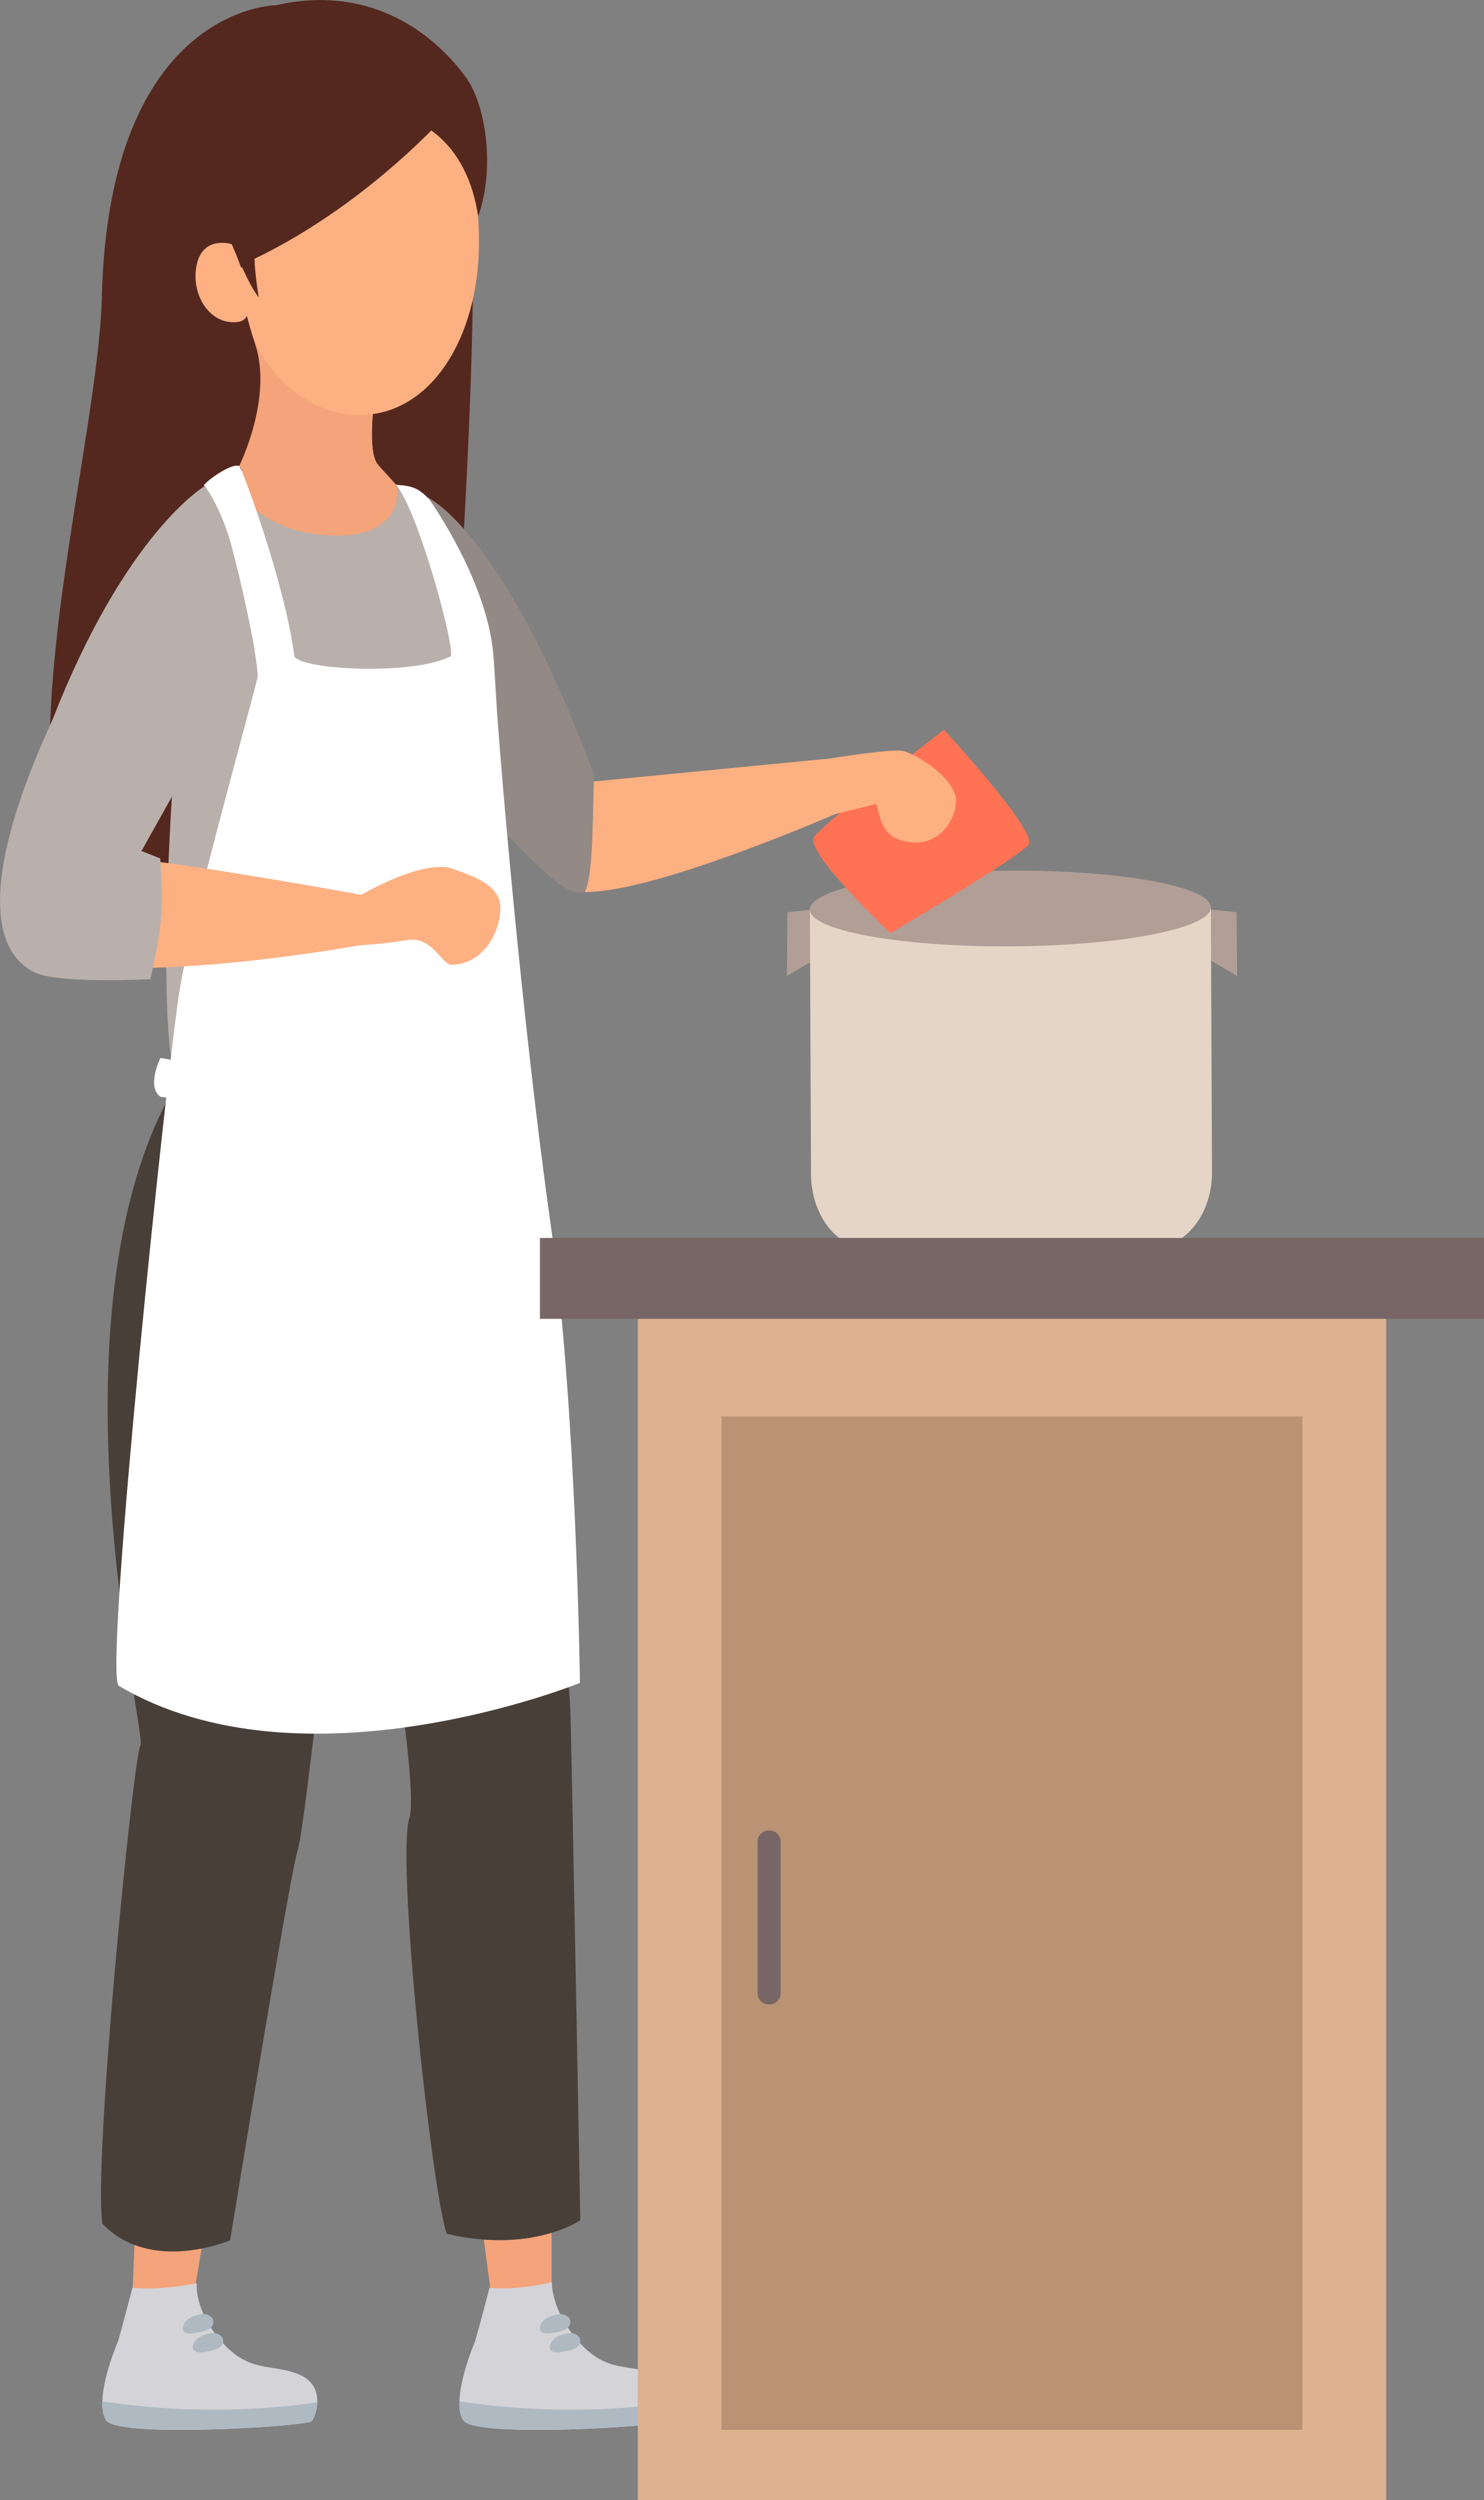 <svg fill="none" height="165" viewBox="0 0 98 165" width="98" xmlns="http://www.w3.org/2000/svg" xmlns:xlink="http://www.w3.org/1999/xlink"><rect x="0" y="0" width="98" height="165" fill="#808080" stroke="none"/><clipPath id="a"><path d="m0 0h98v165h-98z"/></clipPath><g clip-path="url(#a)"><path d="m18.215.347s-11.034.077-11.492 19.292c-.217 9.248-5.979 29.481-2.078 37.758 3.838 2.044 17.191-.602 18.471-1.01s7.212-16.414 7.212-16.414 1.915-27.9.178-30.353c-1.644-2.314-12.291-9.272-12.291-9.272z" fill="#54281f"/><path d="m32.622 74.227 3.776 40.512.031 36.955h-3.962l-4.73-35.605-3.924-26.304-4.986 25.455-6.064 36.454h-4.025l1.442-36.061s-1.954-19.546-1.442-28.478c.52-8.94 3.784-14.957 3.784-14.957l20.092 2.036z" fill="#f4a37a"/><path d="m30.335 158.474c-.015.509.054.957.264 1.265.791 1.188 13.252.386 13.562.054.14-.154.357-.671.372-1.249.023-.671-.233-1.435-1.202-1.836-1.807-.748-3.257-.054-5.11-2.16-1.861-2.098-1.776-3.934-1.776-3.934s-2.295.579-4.117.371c0 0-.791 3.015-.962 3.563-.248.571-.985 2.484-1.024 3.926z" fill="#d4d3d8"/><g fill="#afb9c2"><path d="m30.335 158.474c-.015.509.054.957.264 1.265.791 1.188 13.252.386 13.562.054.14-.154.357-.671.372-1.249-1.946.301-7.545.956-14.191-.062z"/><path d="m37.097 152.712s-1.187.07-1.404.756c-.217.687.636.532.907.478.271-.061.892-.138 1.031-.516.217-.587-.535-.71-.535-.71z"/><path d="m37.748 153.962s-1.186.069-1.403.756c-.217.686.636.532.907.478.271-.062.892-.139 1.031-.517.217-.586-.535-.709-.535-.709z"/></g><path d="m6.754 158.474c-.016.509.054.957.264 1.265.791 1.188 13.252.386 13.562.054.14-.154.357-.671.372-1.249.023-.671-.233-1.435-1.202-1.836-1.807-.748-3.257-.054-5.11-2.16-1.861-2.098-1.644-3.857-1.644-3.857s-2.435.502-4.249.294c0 0-.791 3.016-.962 3.563-.248.571-.985 2.484-1.024 3.926z" fill="#d4d3d8"/><path d="m6.754 158.474c-.016.509.054.957.264 1.265.791 1.188 13.252.386 13.562.054.14-.154.357-.671.372-1.249-1.946.301-7.545.956-14.191-.062z" fill="#afb9c2"/><path d="m13.516 152.712s-1.186.07-1.403.756c-.217.687.636.533.907.479.271-.062.892-.139 1.031-.517.217-.586-.535-.71-.535-.71z" fill="#afb9c2"/><path d="m14.167 153.962s-1.187.069-1.404.756c-.217.686.636.532.907.478.271-.062.892-.139 1.031-.517.217-.586-.535-.709-.535-.709z" fill="#afb9c2"/><path d="m39.074 51.588 16.098-1.566.434 3.51s-12.306 5.423-17.013 5.338c-.558-2.553.481-7.282.481-7.282z" fill="#fdb082"/><path d="m28.241 32.829s5.064 2.26 10.996 18.343c-.109 1.697 0 6.541-.613 7.698-1.078.409-2.815-1.095-8.615-7.636s-1.76-18.404-1.76-18.404z" fill="#938985"/><path d="m11.748 71.296c12.663 4.744 20.782 0 20.782 0s.822-22.747 0-28.455c-.566-3.972-3.769-7.937-5.855-10.267-.907-1.01-1.605-1.72-1.784-1.99-.597-.887-.225-3.78-.225-3.78s-8.158-9.966-7.708-5.592c.45 4.374-.163 9.279-.163 9.279s-.504.586-1.31 1.736c-.465.663-1.031 1.512-1.659 2.546-2.233 4.59-3.869 34.086-2.086 36.523z" fill="#b9b0ab"/><path d="m11.391 71.967 21.658 1.35s4.482 34.395 4.622 39.763c.14 5.369.651 33.454.651 33.454s-3.241 2.221-8.825.887c-1.008-3.001-3.35-24.784-2.458-27.453.783-2.668-3.241-24.783-3.575-24.783-1.117 3.556-3.241 25.115-3.8 26.897s-4.466 25.771-4.466 25.771-5.25 2.244-8.437-1.096c-.613-4.227 2.063-30.9 2.512-31.563.45-.664-6.366-28.201 2.125-43.219z" fill="#483f38"/><path d="m15.501 32.219c.954 1.435 3.172 3.093 6.669 3.132 3.451.039 4.319-1.89 3.994-3.355-.907-1.018-1.078-1.142-1.264-1.412-.597-.887-.225-3.78-.225-3.78s-8.538-10.467-8.088-6.094c.45 4.373-.799 10.043-.799 10.043s.512.324-.295 1.473z" fill="#f4a37a"/><path d="m15.788 30.746c.163.039 3.024 7.706 3.652 12.573.45.887 7.809 1.28 10.321 0 .333-.501-2.148-9.65-3.614-11.331.039.038.706 0 1.256.239.551.239.969.764.969.764s4.001 5.592 4.234 10.622c.24 5.037 1.877 23.974 3.8 37.503 1.659 11.663 1.892 29.952 1.892 29.952s-18.269 7.413-30.467.185c-.969-1.111 3.234-41.175 4.056-46.065s4.575-18.196 5.133-20.526c-.109-3.332-3.218-12.588-3.521-12.588s1.605-1.489 2.264-1.334z" fill="#fff"/><path d="m15.09 72.384s-2.737.293-4.497 0c-.938-.663 0-2.561 0-2.561l4.497.748z" fill="#fff"/><path d="m14.919 34.919s1.962 4.042-1.062 10.367c-3.024 6.325-6.11 11.3-6.11 11.3s3.203.131 16.757 2.584c.271 1.489-.396 3.155-.396 3.155s-16.92 3.139-22.449.517c-4.304-2.453 6.622-31.703 13.252-27.923z" fill="#fdb082"/><path d="m13.523 32.081s-5.242 3.054-10.096 15.52c-4.056 8.793-4.591 14.833-1.171 16.561 1.566.787 7.685.463 7.685.463l.372-1.82c.326-1.566.442-3.17.349-4.767l-.078-1.381-1.241-.494 7.467-13.314s-.768-4.266-1.683-7.366c-.403-1.373-1.132-2.815-1.605-3.402z" fill="#b9b0ab"/><path d="m15.308 16.113c0 6.317 3.738 11.277 8.437 11.277 4.699 0 7.886-5.091 7.886-11.408 0-6.317-2.148-11.439-8.522-11.439-4.707 0-7.809 5.253-7.809 11.57z" fill="#fdb082"/><path d="m28.49 8.608c-2.094-1.527-5.529.177-8.367.848-2.838.671-4.42 6.086-3.916 8.369-.876-.432-1.124-2.144-1.124-2.144s1.039 4.898 1.737 6.927c1.248 3.61-1.024 8.146-1.024 8.146s-2.001-7.205-3.784-9.719c-1.784-2.507-3.59-5.415-3.148-9.734.442-4.32 2.132-9.094 9.352-10.953 5.893-1.358 10.166 1.504 12.554 4.759 1.303 1.774 1.946 5.993.806 9.171-.333-2.237-1.248-4.327-3.094-5.669z" fill="#54281f"/><path d="m15.307 16.114s-1.923-.609-2.326 1.396c-.395 2.006.938 4.003 2.761 3.733 1.822-.27-.442-5.129-.442-5.129z" fill="#fdb082"/><path d="m23.697 59.155s3.722-2.26 5.932-1.905c1.132.424 3.28.987 3.404 2.468.124 1.481-.946 3.957-3.28 3.957-.69-.208-1.264-1.905-2.9-1.628-1.636.278-3.156.339-3.156.339v-3.24z" fill="#fdb082"/><path d="m51.962 64.408.039-4.204 3.001-.316-.023 2.761z" fill="#b19e97"/><path d="m81.7 64.408-.039-4.204-3.009-.316.031 2.761z" fill="#b19e97"/><path d="m76.132 82.35-18.634.1c-2.163.008-3.924-2.198-3.939-4.937l-.078-17.486 26.481-.139.077 17.471c.008 2.746-1.737 4.975-3.908 4.991z" fill="#e5d5c6"/><path d="m79.963 59.888c0 1.381-5.917 2.53-13.229 2.569s-13.245-1.049-13.252-2.43c0-1.381 5.917-2.53 13.229-2.569 7.312-.038 13.245 1.049 13.252 2.43z" fill="#b19e97"/><path d="m91.54 82.427h-49.419v82.573h49.419z" fill="#dcb18e"/><path d="m98 81.702h-62.345v5.338h62.345z" fill="#786666"/><path d="m62.338 48.163s6.234 6.742 5.583 7.59c-.651.849-9.119 5.831-9.119 5.831s-5.707-5.345-5.033-6.348c.675-1.003 8.569-7.073 8.569-7.073z" fill="#ff7254"/><path d="m55.049 50.022s3.629-.579 4.474-.478c.853.108 3.652 1.828 3.606 3.332-.046 1.543-1.512 3.394-3.854 2.499-1.341-.509-1.233-2.399-1.473-2.314-.233.085-2.683.671-2.683.671l-.07-3.718z" fill="#fdb082"/><path d="m30.328 6.634s-5.428 6.549-13.516 10.444c-.015.725.271 2.561.271 2.561s-2.567-3.479-1.59-7.035c.977-3.556 10.437-10.228 14.826-5.97z" fill="#54281f"/><path d="m86.004 93.48h-38.353v66.884h38.353z" fill="#ba9375"/><path d="m50.822 120.809h-.062c-.403 0-.729.325-.729.725v10.028c0 .4.326.725.729.725h.062c.403 0 .729-.325.729-.725v-10.028c0-.4-.326-.725-.729-.725z" fill="#786666"/></g></svg>